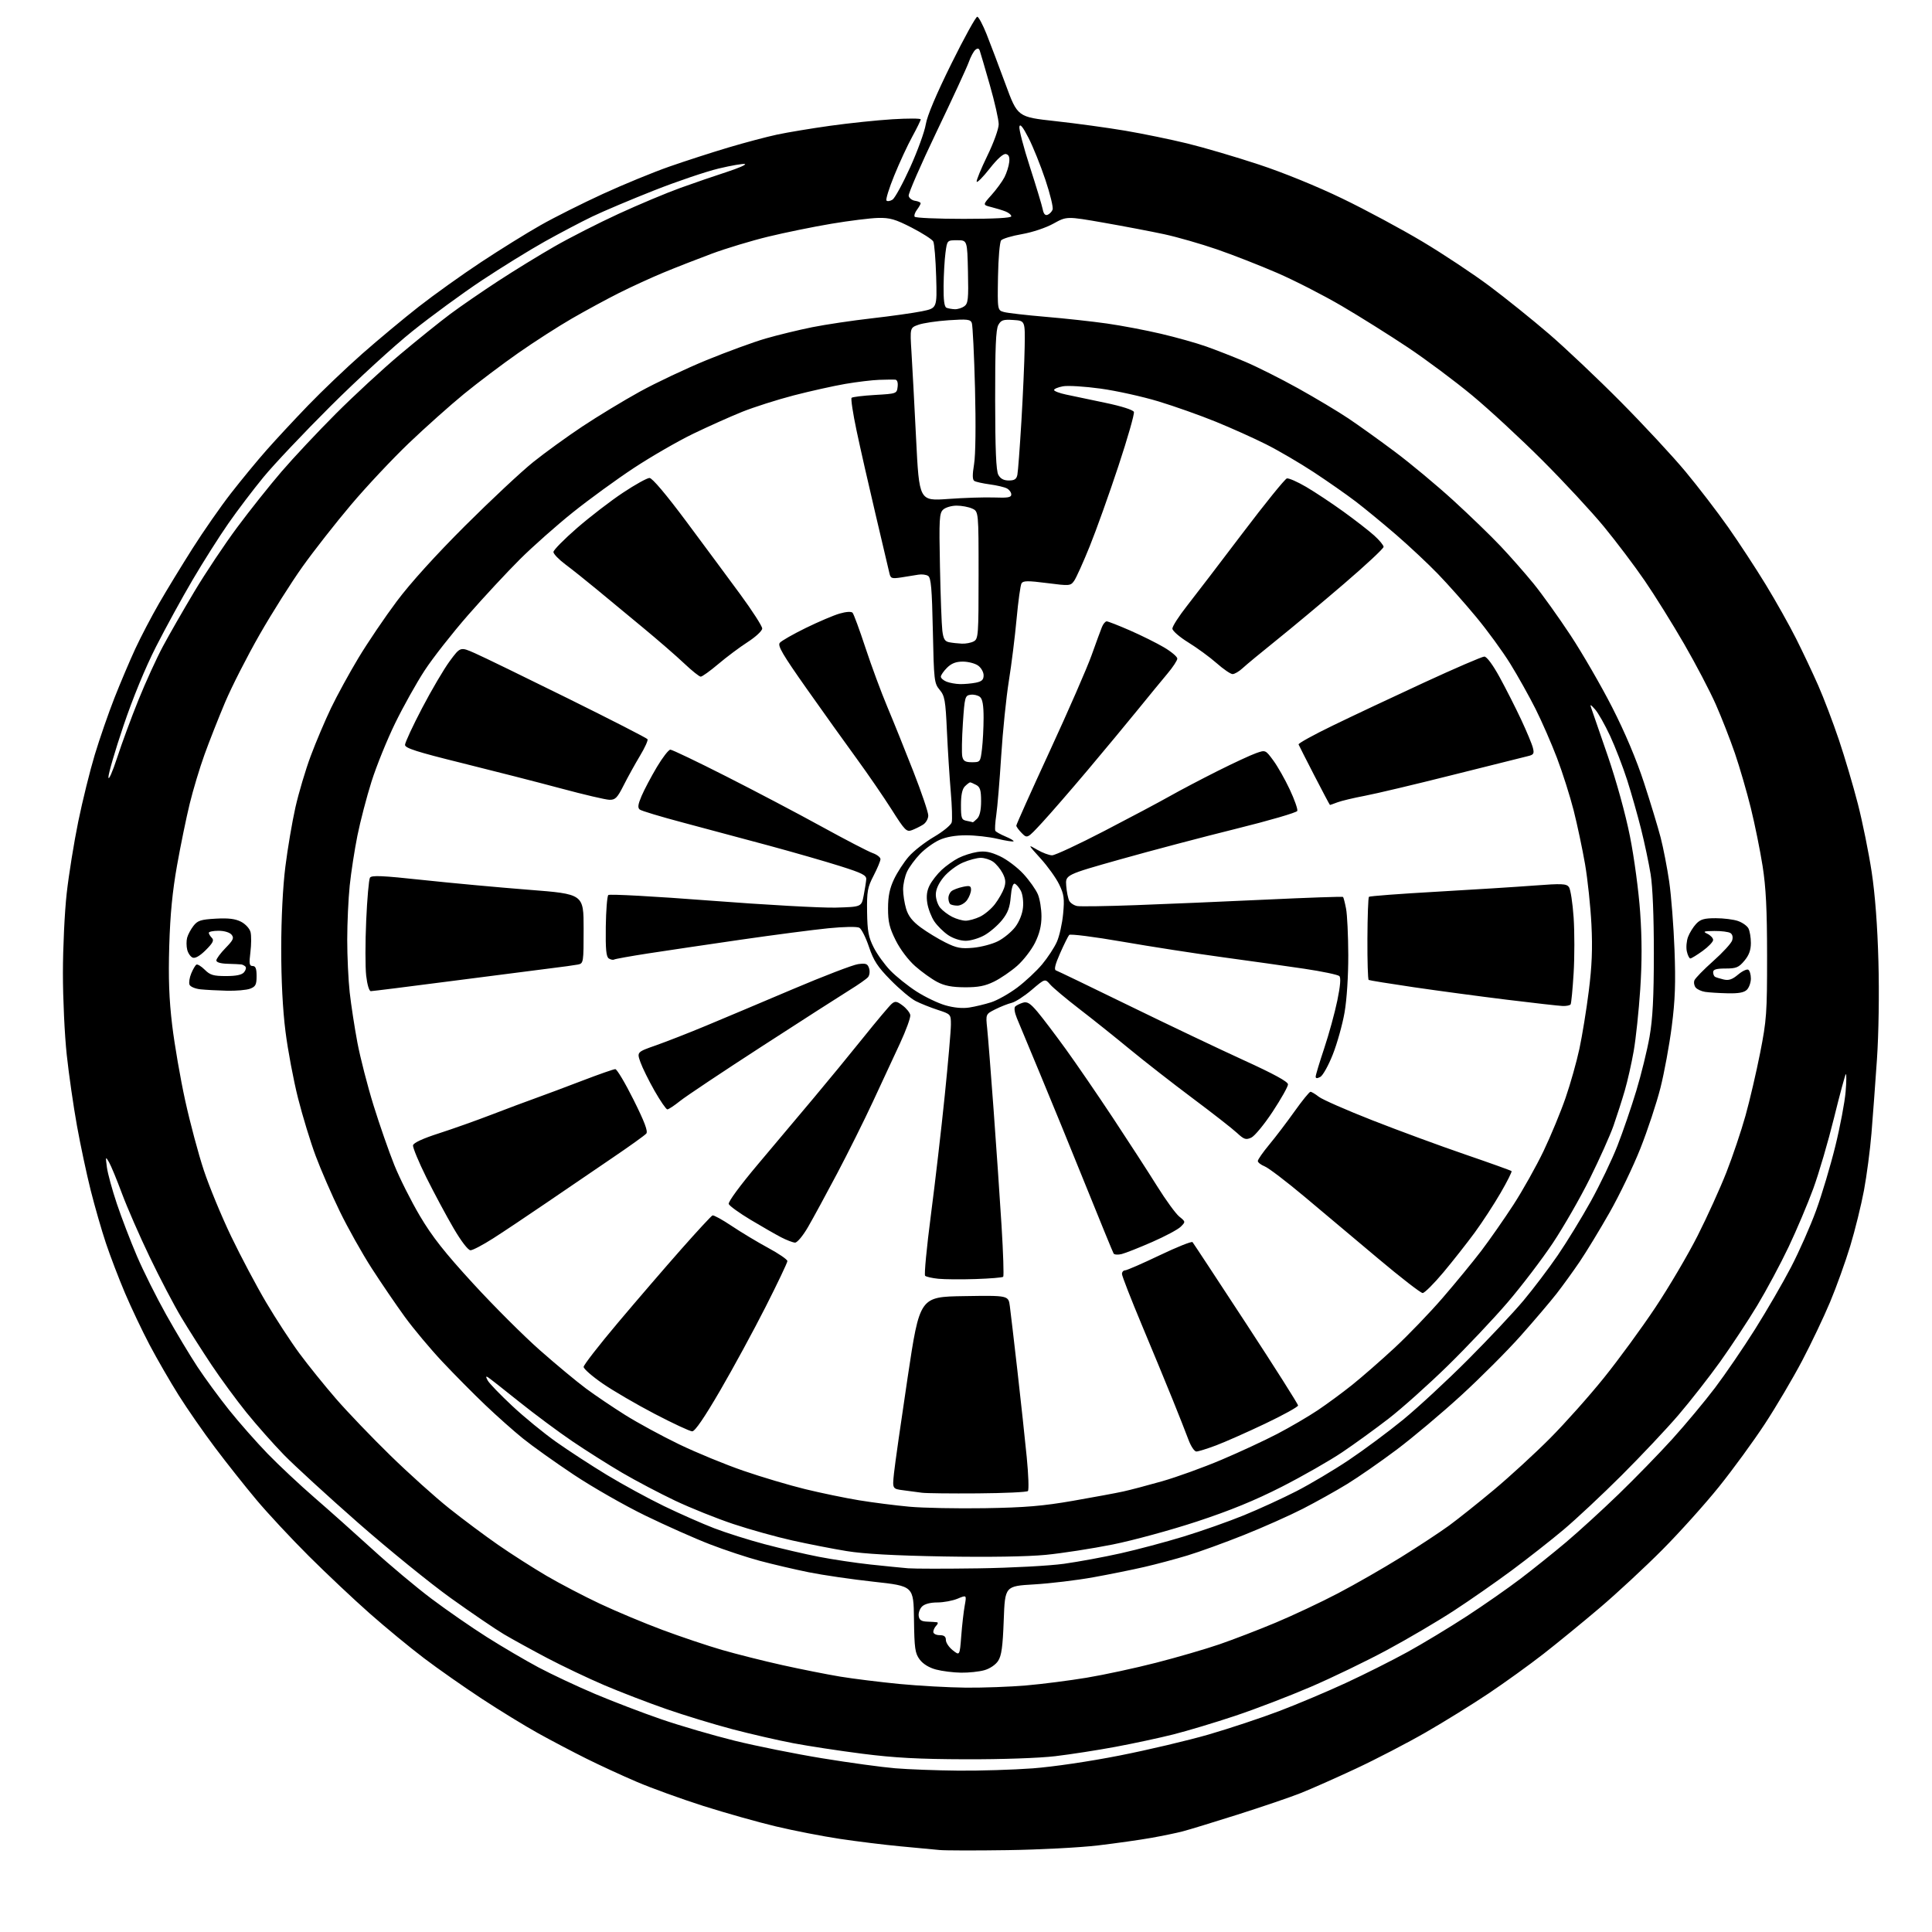 <?xml version="1.0" encoding="UTF-8" standalone="no"?>
<svg 
  version="1.1" 
  xmlns="http://www.w3.org/2000/svg" 
  xmlns:xlink="http://www.w3.org/1999/xlink" 
  xmlns:svg="http://www.w3.org/2000/svg"
  xmlns:rdf="http://www.w3.org/1999/02/22-rdf-syntax-ns#"
  xmlns:cc="http://creativecommons.org/ns#"
  xmlns:dc="http://purl.org/dc/elements/1.1/"
  viewBox="0 0 768 768"
  width="768"
  height="768"
>
<style>svg {background-color: white; }</style>"
<path stroke="none" fill="black" fill-rule="evenodd" d="M400.50,735.46C387.85,735.65 375.70,735.62 373.50,735.41C371.30,735.19 364.32,734.53 358.00,733.95C351.68,733.36 340.81,732.02 333.86,730.98C326.91,729.93 315.43,727.70 308.36,726.01C301.29,724.33 288.36,720.68 279.63,717.91C270.91,715.13 259.01,710.83 253.19,708.34C247.37,705.86 238.31,701.68 233.06,699.06C227.80,696.44 219.22,691.94 214.00,689.04C208.78,686.15 198.69,679.97 191.59,675.31C184.49,670.65 174.14,663.40 168.59,659.19C163.04,654.99 153.32,646.98 147.00,641.40C140.68,635.82 129.77,625.55 122.77,618.57C115.77,611.59 106.38,601.52 101.92,596.19C97.45,590.86 90.07,581.55 85.52,575.50C80.96,569.45 74.44,560.06 71.03,554.64C67.62,549.21 62.42,540.21 59.48,534.64C56.54,529.06 52.13,519.77 49.68,514.00C47.23,508.23 43.82,499.31 42.11,494.20C40.40,489.08 37.68,479.63 36.06,473.20C34.44,466.76 31.98,455.20 30.59,447.50C29.20,439.80 27.37,427.11 26.53,419.29C25.69,411.48 25.00,396.85 25.01,386.79C25.01,376.73 25.69,362.45 26.52,355.06C27.35,347.67 29.41,334.85 31.11,326.56C32.81,318.28 35.77,306.32 37.68,300.00C39.59,293.68 43.09,283.55 45.47,277.50C47.85,271.45 51.60,262.62 53.79,257.88C55.99,253.14 60.23,245.04 63.21,239.88C66.18,234.72 72.16,224.92 76.48,218.10C80.80,211.28 87.69,201.38 91.80,196.10C95.91,190.82 102.25,183.12 105.89,179.00C109.52,174.88 117.00,166.83 122.50,161.13C128.00,155.42 137.68,146.20 144.00,140.62C150.32,135.05 160.45,126.62 166.50,121.88C172.55,117.15 183.66,109.21 191.18,104.24C198.71,99.26 209.37,92.64 214.87,89.53C220.36,86.41 231.53,80.81 239.68,77.07C247.83,73.33 259.68,68.46 266.00,66.25C272.32,64.04 282.90,60.62 289.50,58.65C296.10,56.68 304.88,54.36 309.00,53.48C313.12,52.61 322.57,51.04 330.00,50.00C337.43,48.96 348.56,47.79 354.75,47.41C360.94,47.03 366.00,47.04 366.00,47.45C366.00,47.85 364.48,50.95 362.63,54.34C360.77,57.73 357.55,64.67 355.48,69.77C353.40,74.86 352.01,79.35 352.40,79.73C352.78,80.12 353.85,79.95 354.78,79.37C355.71,78.78 358.87,73.00 361.81,66.51C364.75,60.02 367.54,52.33 368.01,49.43C368.56,46.03 372.21,37.40 378.19,25.32C383.31,14.97 387.95,6.57 388.49,6.65C389.04,6.73 390.71,9.88 392.21,13.65C393.71,17.42 397.08,26.35 399.72,33.50C404.50,46.50 404.50,46.50 419.50,48.15C427.75,49.05 440.24,50.77 447.26,51.95C454.27,53.14 465.39,55.43 471.96,57.03C478.53,58.63 491.30,62.39 500.35,65.38C510.18,68.62 523.57,74.08 533.64,78.95C542.90,83.42 557.23,91.13 565.49,96.07C573.74,101.00 585.75,108.97 592.16,113.77C598.58,118.57 609.15,127.08 615.66,132.67C622.17,138.26 635.02,150.41 644.20,159.67C653.39,168.93 665.02,181.45 670.04,187.50C675.07,193.55 682.66,203.45 686.92,209.50C691.18,215.55 697.92,225.84 701.90,232.37C705.88,238.89 711.32,248.57 713.98,253.87C716.64,259.16 720.60,267.55 722.78,272.50C724.96,277.45 728.64,287.12 730.96,294.00C733.28,300.88 736.70,312.41 738.55,319.63C740.40,326.85 742.86,339.00 744.02,346.63C745.39,355.68 746.32,368.04 746.70,382.18C747.05,395.05 746.81,410.89 746.11,421.18C745.46,430.71 744.48,443.90 743.94,450.50C743.40,457.10 742.05,467.30 740.96,473.18C739.86,479.05 737.41,489.01 735.50,495.30C733.59,501.60 729.98,511.64 727.47,517.62C724.97,523.59 719.96,534.11 716.34,540.99C712.72,547.86 706.08,559.12 701.57,566.00C697.07,572.87 688.86,584.12 683.33,591.00C677.80,597.88 667.68,609.14 660.83,616.03C653.98,622.92 642.78,633.32 635.94,639.13C629.10,644.94 619.00,653.20 613.50,657.49C608.00,661.78 598.23,668.82 591.80,673.13C585.36,677.45 574.11,684.42 566.80,688.62C559.48,692.83 546.98,699.32 539.00,703.05C531.02,706.78 521.12,711.17 517.00,712.80C512.88,714.44 501.62,718.27 492.00,721.32C482.38,724.37 472.55,727.37 470.16,727.99C467.78,728.62 462.15,729.78 457.66,730.58C453.17,731.38 443.65,732.73 436.50,733.58C429.35,734.43 413.15,735.28 400.50,735.46zM381.00,703.86C389.52,703.93 402.80,703.52 410.50,702.95C418.64,702.34 433.08,700.21 445.00,697.86C456.27,695.64 472.25,691.87 480.50,689.48C488.75,687.08 501.35,682.90 508.50,680.18C515.65,677.47 527.58,672.43 535.00,669.00C542.42,665.57 553.45,660.03 559.50,656.70C565.55,653.37 576.12,646.98 583.00,642.51C589.88,638.03 599.55,631.28 604.50,627.51C609.45,623.74 617.55,617.25 622.50,613.08C627.44,608.91 636.85,600.33 643.39,594.00C649.94,587.67 659.56,577.79 664.77,572.04C669.98,566.28 677.61,557.13 681.73,551.70C685.84,546.27 693.01,535.78 697.65,528.40C702.30,521.02 708.73,509.93 711.95,503.74C715.17,497.56 719.67,487.39 721.94,481.15C724.22,474.91 727.64,463.43 729.56,455.65C731.48,447.87 733.32,438.12 733.66,434.00C734.00,429.88 734.04,426.73 733.74,427.00C733.45,427.27 731.33,435.13 729.03,444.46C726.73,453.78 723.04,466.38 720.82,472.46C718.60,478.53 714.17,489.00 710.98,495.71C707.79,502.43 702.18,512.89 698.52,518.97C694.86,525.04 688.24,535.07 683.82,541.26C679.39,547.44 671.91,557.00 667.20,562.50C662.49,568.00 652.30,578.81 644.56,586.53C636.83,594.24 626.45,603.95 621.50,608.11C616.55,612.27 607.33,619.51 601.00,624.21C594.67,628.90 584.29,636.14 577.91,640.29C571.54,644.45 559.62,651.46 551.41,655.88C543.21,660.30 529.52,666.91 521.00,670.57C512.48,674.23 498.98,679.41 491.00,682.07C483.02,684.74 471.98,688.05 466.45,689.45C460.92,690.84 450.57,693.06 443.45,694.39C436.33,695.72 425.55,697.39 419.50,698.11C413.06,698.87 398.34,699.38 384.00,699.34C365.22,699.29 355.61,698.77 342.82,697.14C333.65,695.97 321.28,694.08 315.32,692.95C309.37,691.82 298.51,689.32 291.18,687.40C283.85,685.47 271.98,681.85 264.80,679.35C257.61,676.85 246.50,672.58 240.12,669.85C233.73,667.12 223.55,662.27 217.50,659.09C211.45,655.90 203.72,651.65 200.33,649.65C196.94,647.64 187.42,641.16 179.17,635.25C170.93,629.34 154.35,615.87 142.34,605.33C130.33,594.78 117.07,582.63 112.87,578.33C108.68,574.02 101.98,566.46 98.00,561.53C94.01,556.60 87.74,548.05 84.06,542.53C80.38,537.01 74.99,528.55 72.09,523.71C69.19,518.88 63.54,508.08 59.52,499.71C55.50,491.35 50.55,480.00 48.50,474.50C46.46,469.00 44.14,463.38 43.34,462.00C41.96,459.61 41.92,459.70 42.49,464.00C42.82,466.48 44.60,473.00 46.45,478.50C48.29,484.00 51.88,493.36 54.43,499.30C56.97,505.24 62.21,515.74 66.08,522.64C69.94,529.54 75.53,538.85 78.49,543.34C81.45,547.83 87.11,555.55 91.07,560.50C95.03,565.45 101.92,573.26 106.38,577.87C110.85,582.47 119.25,590.34 125.06,595.37C130.86,600.39 141.21,609.62 148.06,615.87C154.90,622.12 165.46,630.97 171.53,635.53C177.59,640.09 187.49,646.94 193.53,650.76C199.56,654.58 208.78,659.99 214.00,662.78C219.22,665.56 229.35,670.32 236.50,673.35C243.65,676.37 255.57,680.93 263.00,683.48C270.43,686.03 283.48,689.84 292.00,691.95C300.52,694.06 316.21,697.21 326.87,698.95C337.52,700.70 350.57,702.48 355.87,702.92C361.16,703.36 372.48,703.78 381.00,703.86zM384.00,670.87C390.88,670.93 401.68,670.53 408.00,669.98C414.32,669.44 425.12,668.05 432.00,666.91C438.88,665.77 451.30,663.09 459.62,660.95C467.94,658.82 479.24,655.53 484.74,653.64C490.25,651.74 500.32,647.87 507.12,645.02C513.93,642.17 525.06,636.94 531.85,633.38C538.64,629.83 549.90,623.37 556.89,619.03C563.87,614.70 572.49,609.02 576.04,606.43C579.59,603.83 587.61,597.44 593.86,592.22C600.11,587.00 610.14,577.80 616.14,571.77C622.14,565.74 631.81,554.89 637.63,547.65C643.45,540.42 652.64,527.85 658.05,519.72C663.47,511.58 671.02,498.76 674.83,491.22C678.65,483.67 683.80,472.32 686.28,466.00C688.76,459.68 692.17,449.55 693.86,443.50C695.55,437.45 698.17,426.20 699.69,418.50C702.25,405.52 702.45,402.71 702.44,380.00C702.43,361.45 702.00,352.76 700.65,344.20C699.67,337.99 697.57,327.64 695.98,321.20C694.39,314.77 691.55,305.00 689.67,299.50C687.78,294.00 684.36,285.23 682.05,280.00C679.74,274.77 674.09,263.97 669.48,256.00C664.87,248.02 657.82,236.70 653.80,230.84C649.79,224.98 642.48,215.31 637.57,209.34C632.66,203.38 621.64,191.50 613.07,182.94C604.51,174.38 591.97,162.79 585.21,157.18C578.44,151.57 566.97,143.00 559.71,138.15C552.44,133.30 540.56,125.84 533.30,121.59C526.04,117.34 514.49,111.43 507.62,108.46C500.76,105.49 490.00,101.28 483.70,99.11C477.40,96.94 468.03,94.25 462.88,93.13C457.72,92.02 446.87,89.95 438.77,88.53C424.05,85.96 424.05,85.96 418.77,88.88C415.77,90.55 410.38,92.35 406.24,93.07C402.24,93.76 398.52,94.88 397.96,95.55C397.40,96.22 396.84,102.75 396.72,110.05C396.50,123.33 396.50,123.33 399.14,124.05C400.58,124.44 408.01,125.29 415.64,125.94C423.26,126.58 434.23,127.78 440.00,128.60C445.77,129.42 455.45,131.26 461.50,132.68C467.55,134.10 475.65,136.37 479.50,137.74C483.35,139.10 490.32,141.83 495.00,143.81C499.68,145.79 509.12,150.54 516.00,154.36C522.88,158.19 531.88,163.57 536.00,166.33C540.12,169.09 548.51,175.10 554.63,179.69C560.75,184.27 571.10,192.89 577.63,198.85C584.16,204.81 592.65,213.02 596.50,217.10C600.35,221.17 606.25,227.88 609.61,232.00C612.97,236.13 619.58,245.36 624.30,252.52C629.02,259.69 636.47,272.56 640.84,281.12C645.95,291.14 650.47,301.83 653.50,311.10C656.09,319.02 659.08,328.88 660.15,333.00C661.21,337.12 662.74,345.00 663.54,350.50C664.34,356.00 665.29,368.15 665.64,377.50C666.14,390.75 665.90,397.48 664.55,408.00C663.60,415.43 661.57,426.45 660.04,432.50C658.50,438.55 654.93,449.35 652.09,456.50C649.26,463.65 643.74,475.12 639.83,482.00C635.92,488.88 630.58,497.65 627.98,501.50C625.37,505.35 621.21,511.10 618.73,514.29C616.24,517.47 609.84,525.00 604.49,531.01C599.15,537.02 588.49,547.69 580.81,554.72C573.14,561.75 561.60,571.45 555.18,576.27C548.75,581.09 539.90,587.24 535.50,589.93C531.10,592.63 523.19,597.04 517.91,599.75C512.64,602.45 502.07,607.16 494.41,610.21C486.76,613.26 476.68,616.92 472.00,618.33C467.32,619.75 459.68,621.79 455.00,622.87C450.32,623.96 441.16,625.81 434.63,626.99C428.10,628.17 417.53,629.44 411.13,629.82C399.50,630.50 399.50,630.50 399.00,644.05C398.61,654.64 398.12,658.18 396.76,660.25C395.75,661.79 393.44,663.34 391.26,663.94C389.19,664.52 385.02,664.96 382.00,664.91C378.98,664.87 374.52,664.31 372.09,663.67C369.31,662.93 366.92,661.46 365.59,659.68C363.74,657.18 363.48,655.33 363.32,643.68C363.15,630.50 363.15,630.50 347.37,628.77C338.69,627.82 327.02,626.12 321.44,624.99C315.86,623.86 307.14,621.82 302.06,620.46C296.99,619.11 288.03,616.14 282.17,613.87C276.30,611.61 264.75,606.47 256.50,602.46C248.25,598.45 235.43,591.12 228.00,586.17C220.57,581.22 211.52,574.77 207.89,571.83C204.25,568.90 197.50,562.90 192.89,558.50C188.27,554.10 180.60,546.36 175.84,541.29C171.08,536.23 164.38,528.22 160.94,523.50C157.51,518.78 151.59,510.10 147.79,504.21C143.99,498.32 138.25,488.10 135.05,481.50C131.84,474.90 127.54,465.00 125.49,459.50C123.43,454.00 120.27,443.65 118.46,436.50C116.66,429.35 114.41,417.43 113.48,410.00C112.38,401.32 111.78,389.53 111.79,377.00C111.80,365.09 112.44,352.44 113.44,344.50C114.33,337.35 116.13,326.77 117.42,321.00C118.72,315.23 121.46,306.00 123.52,300.50C125.57,295.00 129.20,286.45 131.57,281.50C133.94,276.55 138.87,267.55 142.51,261.50C146.15,255.45 153.01,245.32 157.74,239.00C163.16,231.75 173.22,220.65 184.92,208.97C195.14,198.78 207.32,187.39 212.00,183.65C216.68,179.90 225.45,173.55 231.50,169.53C237.55,165.51 247.79,159.30 254.26,155.73C260.73,152.16 272.69,146.51 280.83,143.17C288.98,139.83 299.58,135.95 304.39,134.56C309.20,133.17 317.52,131.15 322.87,130.07C328.22,129.00 338.88,127.41 346.55,126.54C354.22,125.67 363.20,124.40 366.50,123.73C372.50,122.50 372.50,122.50 372.14,110.00C371.94,103.12 371.42,96.82 370.99,95.99C370.55,95.17 366.69,92.69 362.42,90.49C355.89,87.14 353.75,86.52 349.07,86.63C346.01,86.70 337.65,87.74 330.50,88.94C323.35,90.14 312.04,92.45 305.37,94.07C298.70,95.69 288.57,98.75 282.87,100.87C277.17,102.99 268.54,106.37 263.69,108.38C258.85,110.39 250.92,114.03 246.08,116.46C241.24,118.89 232.83,123.45 227.39,126.59C221.95,129.73 212.32,135.91 206.00,140.34C199.68,144.76 190.00,152.06 184.50,156.55C179.00,161.05 169.14,169.85 162.58,176.11C156.02,182.38 145.65,193.42 139.53,200.67C133.41,207.91 124.75,218.96 120.28,225.23C115.81,231.49 108.12,243.66 103.20,252.26C98.27,260.87 92.10,272.99 89.47,279.20C86.85,285.42 83.16,294.77 81.28,300.00C79.39,305.23 76.75,314.00 75.41,319.50C74.06,325.00 71.80,336.02 70.38,344.00C68.54,354.35 67.65,363.51 67.28,376.00C66.90,388.89 67.21,397.19 68.44,407.50C69.36,415.20 71.69,428.70 73.62,437.50C75.55,446.30 78.88,458.77 81.02,465.21C83.16,471.65 88.04,483.46 91.87,491.45C95.71,499.44 101.98,511.28 105.82,517.76C109.65,524.24 115.60,533.36 119.04,538.02C122.48,542.68 129.01,550.77 133.54,556.00C138.07,561.23 147.79,571.37 155.14,578.54C162.49,585.72 173.00,595.17 178.50,599.55C184.00,603.93 192.78,610.48 198.00,614.10C203.22,617.73 211.89,623.26 217.25,626.41C222.62,629.55 232.22,634.57 238.59,637.56C244.96,640.56 256.10,645.22 263.34,647.92C270.58,650.62 281.23,654.20 287.00,655.87C292.77,657.54 303.57,660.26 311.00,661.91C318.43,663.56 328.77,665.61 334.00,666.48C339.23,667.34 349.80,668.65 357.50,669.40C365.20,670.14 377.12,670.80 384.00,670.87zM382.11,650.35C382.44,646.03 383.06,640.59 383.49,638.25C384.26,633.99 384.26,633.99 380.66,635.50C378.68,636.32 375.06,637.00 372.60,637.00C369.82,637.00 367.53,637.61 366.52,638.62C365.62,639.52 365.03,641.21 365.20,642.37C365.42,643.97 366.25,644.53 368.50,644.62C370.15,644.68 371.93,644.79 372.45,644.87C372.97,644.94 372.86,645.54 372.20,646.20C371.54,646.86 371.00,647.99 371.00,648.70C371.00,649.42 372.12,650.00 373.50,650.00C375.30,650.00 376.00,650.54 376.00,651.93C376.00,652.99 377.24,654.83 378.75,656.02C381.50,658.19 381.50,658.19 382.11,650.35zM389.00,623.44C402.14,623.24 417.13,622.44 423.00,621.62C428.77,620.81 438.90,618.94 445.50,617.46C452.10,615.98 463.35,612.99 470.50,610.80C477.65,608.62 488.44,604.81 494.49,602.34C500.53,599.87 509.92,595.56 515.35,592.77C520.78,589.98 530.14,584.42 536.14,580.41C542.14,576.39 551.88,569.16 557.78,564.33C563.68,559.49 575.25,548.78 583.50,540.51C591.75,532.25 601.70,521.66 605.61,516.99C609.52,512.32 615.65,504.23 619.23,499.00C622.81,493.77 628.73,484.10 632.39,477.50C636.04,470.90 640.79,461.00 642.94,455.50C645.09,450.00 648.47,440.16 650.44,433.64C652.42,427.11 654.79,417.44 655.72,412.14C656.98,404.95 657.42,396.53 657.43,379.00C657.44,364.36 656.96,352.48 656.15,347.50C655.43,343.10 653.73,335.02 652.35,329.55C650.98,324.07 648.49,315.30 646.81,310.05C645.12,304.80 642.07,296.90 640.03,292.50C637.98,288.10 635.30,283.38 634.07,282.00C632.22,279.93 631.96,279.84 632.56,281.50C632.96,282.60 635.91,291.15 639.12,300.50C642.56,310.54 646.18,323.64 647.94,332.50C649.61,340.89 651.40,354.18 651.99,362.67C652.73,373.25 652.73,382.54 652.01,393.38C651.44,401.93 650.28,412.88 649.44,417.71C648.60,422.54 647.00,429.65 645.88,433.50C644.76,437.35 642.73,443.65 641.39,447.50C640.04,451.35 635.80,460.80 631.98,468.50C628.16,476.20 621.53,487.74 617.26,494.15C612.99,500.56 604.94,511.13 599.36,517.65C593.78,524.17 582.98,535.59 575.36,543.04C567.74,550.48 557.23,559.88 552.00,563.92C546.77,567.96 538.47,573.98 533.55,577.29C528.62,580.61 517.82,586.78 509.55,591.00C498.89,596.43 489.05,600.46 475.82,604.82C465.54,608.21 450.47,612.32 442.32,613.96C434.17,615.59 422.18,617.45 415.69,618.08C408.31,618.79 393.11,619.03 375.19,618.72C355.53,618.37 343.35,617.70 336.50,616.57C331.00,615.67 321.32,613.78 315.00,612.37C308.68,610.97 298.10,608.02 291.50,605.82C284.90,603.62 274.48,599.44 268.35,596.53C262.22,593.62 252.77,588.64 247.35,585.47C241.93,582.29 233.00,576.65 227.50,572.92C222.00,569.19 212.46,562.10 206.30,557.16C200.14,552.22 194.59,547.86 193.95,547.47C193.10,546.94 193.08,547.28 193.87,548.76C194.46,549.87 198.82,554.39 203.55,558.81C208.27,563.24 216.16,569.70 221.08,573.18C225.99,576.66 235.08,582.57 241.26,586.32C247.44,590.07 257.63,595.63 263.90,598.67C270.17,601.71 279.17,605.68 283.90,607.50C288.63,609.32 297.68,612.18 304.00,613.85C310.32,615.53 320.00,617.78 325.50,618.85C331.00,619.92 340.23,621.30 346.00,621.92C351.77,622.54 358.52,623.21 361.00,623.42C363.48,623.62 376.07,623.63 389.00,623.44zM391.50,599.53C407.46,599.27 414.53,598.68 426.50,596.60C434.75,595.16 443.75,593.50 446.50,592.89C449.25,592.29 456.23,590.45 462.00,588.81C467.77,587.16 478.35,583.34 485.50,580.31C492.65,577.29 502.67,572.63 507.76,569.98C512.85,567.32 520.05,563.11 523.76,560.63C527.47,558.15 533.65,553.60 537.50,550.52C541.35,547.44 548.91,540.84 554.31,535.84C559.70,530.84 568.33,521.88 573.47,515.93C578.62,509.97 585.54,501.54 588.86,497.19C592.17,492.83 597.91,484.60 601.62,478.90C605.32,473.19 610.71,463.57 613.61,457.51C616.50,451.45 620.43,441.96 622.34,436.41C624.26,430.86 626.73,422.08 627.84,416.91C628.95,411.73 630.63,401.43 631.56,394.00C632.82,384.03 633.10,377.10 632.62,367.50C632.26,360.35 631.12,349.55 630.08,343.50C629.03,337.45 626.99,327.84 625.55,322.14C624.10,316.44 621.12,307.08 618.94,301.34C616.75,295.59 612.91,286.80 610.40,281.80C607.89,276.80 603.37,268.72 600.35,263.84C597.33,258.96 591.23,250.59 586.78,245.24C582.34,239.88 575.51,232.19 571.60,228.15C567.70,224.11 560.23,217.11 555.00,212.59C549.77,208.08 542.52,202.11 538.89,199.34C535.25,196.57 527.74,191.32 522.19,187.67C516.64,184.03 508.15,179.06 503.30,176.63C498.46,174.19 489.46,170.15 483.30,167.64C477.14,165.13 466.89,161.50 460.53,159.57C454.16,157.64 443.80,155.35 437.51,154.48C431.21,153.61 424.47,153.20 422.53,153.56C420.59,153.92 419.00,154.59 419.00,155.03C419.00,155.47 421.14,156.29 423.75,156.84C426.36,157.40 433.39,158.87 439.36,160.12C445.86,161.48 450.42,162.93 450.74,163.75C451.02,164.50 448.25,174.20 444.57,185.31C440.90,196.41 435.78,210.73 433.19,217.13C430.61,223.52 427.82,229.70 427.00,230.87C425.55,232.91 425.21,232.94 416.19,231.78C408.66,230.81 406.72,230.83 406.08,231.87C405.64,232.58 404.76,238.95 404.11,246.02C403.46,253.10 402.08,264.20 401.03,270.70C399.99,277.19 398.62,290.60 397.99,300.50C397.37,310.40 396.48,320.98 396.03,324.00C395.58,327.02 395.42,329.84 395.67,330.27C395.93,330.69 397.75,331.70 399.72,332.53C401.69,333.35 403.12,334.21 402.90,334.44C402.67,334.66 399.79,334.22 396.49,333.44C393.20,332.67 387.57,332.03 384.00,332.04C379.82,332.04 376.04,332.70 373.42,333.90C371.17,334.92 367.72,337.41 365.75,339.45C363.78,341.48 361.45,344.64 360.58,346.47C359.71,348.30 359.00,351.48 359.00,353.54C359.00,355.59 359.54,359.07 360.20,361.27C361.06,364.13 362.69,366.22 365.95,368.63C368.45,370.48 372.88,373.18 375.79,374.63C380.26,376.86 381.97,377.19 386.86,376.75C390.04,376.46 394.50,375.28 396.76,374.12C399.03,372.96 402.09,370.44 403.57,368.50C405.18,366.38 406.41,363.30 406.66,360.74C406.90,358.37 406.51,355.43 405.79,354.08C405.08,352.75 403.99,351.49 403.38,351.29C402.67,351.06 402.08,352.98 401.79,356.47C401.44,360.72 400.63,362.89 398.32,365.76C396.67,367.82 393.55,370.51 391.40,371.73C389.26,372.96 385.88,373.97 383.90,373.98C381.78,373.99 378.90,373.06 376.92,371.73C375.07,370.48 372.59,368.03 371.41,366.28C370.23,364.54 368.98,361.28 368.62,359.03C368.16,356.17 368.45,354.03 369.59,351.83C370.48,350.11 372.62,347.38 374.35,345.78C376.08,344.17 379.07,342.05 381.00,341.07C382.93,340.08 386.30,339.00 388.51,338.67C391.54,338.20 393.74,338.62 397.51,340.37C400.25,341.65 404.45,344.82 406.83,347.41C409.21,350.00 411.79,353.65 412.58,355.53C413.36,357.40 414.00,361.34 414.00,364.27C414.00,368.00 413.22,371.16 411.42,374.79C409.99,377.64 406.81,381.76 404.33,383.94C401.85,386.12 397.73,388.94 395.16,390.20C391.61,391.95 388.84,392.49 383.50,392.46C378.37,392.43 375.43,391.86 372.50,390.31C370.30,389.15 366.39,386.35 363.81,384.07C361.07,381.65 357.86,377.41 356.06,373.81C353.57,368.82 353.00,366.45 353.01,361.09C353.02,356.24 353.65,353.18 355.39,349.50C356.69,346.75 359.33,342.70 361.25,340.50C363.16,338.30 367.67,334.78 371.27,332.67C374.86,330.57 378.04,327.97 378.32,326.89C378.60,325.81 378.43,320.33 377.94,314.71C377.46,309.10 376.77,298.29 376.42,290.70C375.86,278.34 375.55,276.62 373.52,274.20C371.36,271.63 371.24,270.53 370.82,250.68C370.47,233.98 370.10,229.67 368.94,228.93C368.15,228.42 366.38,228.20 365.00,228.45C363.62,228.69 360.61,229.18 358.29,229.53C354.45,230.11 354.03,229.95 353.55,227.83C353.26,226.55 350.79,216.05 348.06,204.50C345.33,192.95 341.92,177.94 340.49,171.14C339.05,164.35 338.17,158.50 338.52,158.14C338.87,157.79 343.06,157.28 347.83,157.00C356.40,156.51 356.50,156.47 356.82,153.75C357.02,152.01 356.65,150.97 355.82,150.91C355.09,150.86 352.25,150.90 349.50,150.99C346.75,151.08 340.68,151.81 336.00,152.61C331.32,153.42 322.12,155.47 315.54,157.17C308.96,158.88 299.74,161.82 295.04,163.70C290.34,165.59 281.55,169.53 275.50,172.45C269.45,175.38 258.88,181.48 252.00,186.01C245.12,190.54 234.21,198.48 227.75,203.65C221.29,208.82 211.83,217.20 206.73,222.27C201.63,227.35 192.33,237.35 186.07,244.50C179.82,251.65 172.05,261.55 168.81,266.50C165.57,271.45 160.29,280.90 157.07,287.50C153.85,294.10 149.63,304.52 147.69,310.66C145.75,316.80 143.23,326.47 142.08,332.16C140.94,337.85 139.56,346.77 139.02,352.00C138.48,357.23 138.03,366.90 138.03,373.50C138.02,380.10 138.47,389.55 139.01,394.50C139.56,399.45 140.94,408.42 142.07,414.44C143.21,420.46 146.10,431.71 148.50,439.44C150.90,447.17 154.61,457.81 156.73,463.08C158.85,468.36 163.44,477.49 166.93,483.38C171.78,491.58 176.75,497.89 188.14,510.30C196.31,519.21 208.25,531.13 214.67,536.78C221.08,542.43 229.30,549.26 232.93,551.95C236.56,554.64 243.57,559.38 248.51,562.48C253.46,565.59 263.12,570.84 269.98,574.15C276.85,577.46 288.32,582.18 295.48,584.64C302.64,587.11 313.68,590.39 320.00,591.94C326.32,593.48 336.00,595.49 341.50,596.39C347.00,597.29 356.00,598.44 361.50,598.94C367.00,599.44 380.50,599.71 391.50,599.53zM388.67,593.64C378.13,593.72 368.15,593.61 366.50,593.39C364.85,593.17 361.53,592.73 359.11,592.41C354.73,591.84 354.73,591.84 355.37,585.67C355.72,582.28 358.17,565.10 360.81,547.50C365.61,515.50 365.61,515.50 383.24,515.23C400.87,514.95 400.87,514.95 401.43,519.23C401.74,521.58 403.10,533.17 404.45,545.00C405.79,556.83 407.46,572.22 408.14,579.22C408.83,586.22 409.04,592.29 408.61,592.72C408.19,593.15 399.21,593.56 388.67,593.64zM475.56,577.00C474.79,577.00 473.37,574.86 472.41,572.25C471.44,569.64 468.65,562.55 466.20,556.50C463.76,550.45 458.22,537.03 453.88,526.67C449.55,516.32 446.00,507.21 446.00,506.42C446.00,505.64 446.56,504.99 447.25,504.98C447.94,504.97 454.11,502.28 460.97,499.00C467.83,495.72 473.72,493.37 474.05,493.77C474.39,494.17 483.96,508.72 495.33,526.10C506.70,543.48 516.00,558.15 516.00,558.70C516.00,559.25 510.13,562.49 502.95,565.91C495.77,569.33 486.99,573.22 483.43,574.56C479.87,575.90 476.33,577.00 475.56,577.00zM275.16,568.98C274.25,568.97 267.55,565.85 260.27,562.05C253.00,558.26 243.66,552.81 239.52,549.95C235.38,547.09 232.00,544.13 232.00,543.37C232.00,542.60 238.16,534.67 245.69,525.74C253.22,516.81 264.55,503.65 270.87,496.50C277.19,489.35 282.75,483.34 283.23,483.15C283.71,482.96 287.15,484.85 290.88,487.35C294.61,489.85 301.12,493.76 305.33,496.04C309.55,498.31 313.00,500.68 313.00,501.30C313.00,501.91 309.11,510.09 304.36,519.46C299.61,528.83 291.47,543.81 286.27,552.75C280.01,563.51 276.26,568.99 275.16,568.98zM565.52,514.00C564.76,514.00 556.79,507.83 547.82,500.28C538.84,492.73 525.65,481.65 518.50,475.65C511.35,469.66 504.26,464.26 502.75,463.66C501.24,463.05 500.00,462.09 500.00,461.52C500.00,460.95 502.05,458.01 504.56,454.99C507.07,451.97 511.60,446.01 514.63,441.75C517.66,437.49 520.50,434.00 520.93,434.00C521.37,434.00 522.87,434.90 524.27,436.00C525.66,437.09 535.29,441.32 545.65,445.38C556.02,449.45 572.58,455.55 582.46,458.93C592.35,462.32 600.62,465.29 600.86,465.53C601.10,465.77 599.13,469.68 596.49,474.23C593.85,478.78 589.22,485.88 586.20,490.00C583.17,494.12 577.60,501.21 573.80,505.75C570.00,510.29 566.28,514.00 565.52,514.00zM387.87,508.44C382.17,508.63 375.48,508.58 373.00,508.33C370.52,508.08 368.16,507.54 367.75,507.14C367.33,506.73 368.37,495.84 370.05,482.95C371.73,470.05 374.21,448.70 375.55,435.50C376.90,422.30 378.00,409.62 378.00,407.33C378.00,403.18 377.97,403.15 372.75,401.44C369.86,400.50 365.93,398.92 364.00,397.94C362.07,396.96 357.62,393.23 354.10,389.65C348.86,384.33 347.29,381.92 345.43,376.41C344.19,372.70 342.47,369.28 341.61,368.80C340.70,368.29 335.51,368.38 329.27,369.00C323.35,369.59 307.70,371.63 294.50,373.54C281.30,375.46 264.72,377.91 257.66,379.00C250.61,380.09 244.51,381.19 244.12,381.43C243.73,381.67 242.79,381.49 242.03,381.02C240.97,380.36 240.69,377.45 240.81,368.40C240.90,361.92 241.35,356.25 241.81,355.79C242.27,355.33 260.50,356.33 282.31,358.01C304.12,359.69 326.58,360.94 332.21,360.79C342.45,360.50 342.45,360.50 343.32,356.00C343.80,353.52 344.26,350.63 344.34,349.56C344.47,347.94 342.77,347.07 334.00,344.30C328.23,342.47 315.40,338.78 305.50,336.10C295.60,333.42 280.30,329.32 271.50,326.99C262.70,324.66 254.97,322.33 254.31,321.81C253.42,321.09 253.60,319.77 255.05,316.38C256.11,313.91 258.83,308.76 261.10,304.94C263.37,301.13 265.79,298.00 266.48,298.00C267.17,298.00 277.13,302.76 288.61,308.59C300.10,314.41 317.21,323.41 326.64,328.60C336.06,333.78 345.17,338.51 346.89,339.11C348.60,339.71 350.00,340.79 350.00,341.51C350.00,342.23 348.77,345.18 347.28,348.06C344.85,352.74 344.57,354.31 344.68,362.50C344.79,370.17 345.23,372.52 347.31,376.63C348.69,379.35 351.68,383.49 353.96,385.84C356.24,388.19 360.87,391.90 364.26,394.09C367.64,396.27 372.81,398.76 375.74,399.61C379.14,400.60 382.60,400.93 385.29,400.51C387.60,400.16 391.52,399.21 394.00,398.42C396.48,397.63 401.15,394.99 404.38,392.57C407.61,390.14 412.06,385.98 414.27,383.33C416.48,380.67 419.12,376.66 420.12,374.40C421.13,372.15 422.25,367.13 422.61,363.25C423.18,357.15 422.97,355.56 421.03,351.56C419.80,349.01 416.47,344.37 413.64,341.25C408.50,335.57 408.50,335.57 412.31,337.79C414.40,339.00 417.06,340.00 418.22,340.00C419.38,340.00 428.69,335.66 438.91,330.36C449.14,325.06 460.88,318.82 465.00,316.49C469.12,314.16 477.67,309.67 483.99,306.50C490.31,303.33 497.18,300.14 499.26,299.41C503.04,298.07 503.04,298.07 506.15,302.29C507.86,304.60 510.81,309.80 512.70,313.84C514.60,317.88 515.94,321.71 515.69,322.36C515.44,323.01 504.50,326.20 491.37,329.45C478.24,332.70 457.60,338.15 445.50,341.56C423.50,347.76 423.50,347.76 423.84,352.12C424.03,354.52 424.58,357.22 425.06,358.12C425.55,359.02 426.97,359.94 428.22,360.17C429.47,360.39 439.95,360.24 451.50,359.81C463.05,359.39 486.23,358.41 503.00,357.62C519.77,356.83 533.67,356.35 533.88,356.55C534.08,356.76 534.63,358.85 535.08,361.21C535.54,363.57 535.93,371.85 535.96,379.62C535.98,387.99 535.38,397.30 534.48,402.48C533.64,407.29 531.54,414.80 529.81,419.17C528.09,423.53 525.85,427.55 524.84,428.09C523.58,428.76 523.00,428.73 523.00,427.98C523.00,427.38 524.53,422.30 526.40,416.70C528.27,411.09 530.61,402.56 531.60,397.75C532.80,391.96 533.07,388.67 532.41,388.01C531.87,387.47 525.59,386.15 518.46,385.09C511.33,384.03 496.73,381.97 486.00,380.51C475.27,379.06 457.34,376.27 446.15,374.33C434.96,372.39 425.45,371.18 425.02,371.65C424.60,372.12 422.97,375.39 421.41,378.93C419.44,383.38 418.93,385.48 419.76,385.75C420.42,385.97 433.46,392.26 448.73,399.71C464.00,407.17 484.49,416.92 494.25,421.38C506.37,426.91 512.00,429.98 512.00,431.06C512.00,431.94 509.26,436.80 505.92,441.88C502.57,446.96 498.73,451.62 497.39,452.23C495.26,453.20 494.54,452.96 491.72,450.35C489.95,448.70 481.98,442.47 474.00,436.51C466.02,430.54 454.77,421.76 449.00,417.00C443.23,412.24 434.23,405.05 429.00,401.03C423.77,397.00 418.58,392.64 417.45,391.34C415.41,388.98 415.41,388.98 410.12,393.49C407.21,395.97 403.63,398.29 402.17,398.64C400.70,399.00 397.77,400.15 395.66,401.21C391.82,403.13 391.82,403.13 392.42,408.82C392.75,411.94 393.89,426.43 394.96,441.00C396.03,455.57 397.46,476.39 398.13,487.24C398.80,498.10 399.09,507.24 398.79,507.54C398.48,507.85 393.57,508.25 387.87,508.44zM445.86,498.51C444.41,498.87 442.98,498.77 442.68,498.30C442.39,497.82 437.44,485.75 431.68,471.47C425.92,457.19 417.74,437.18 413.49,427.00C409.25,416.82 405.08,406.80 404.22,404.72C403.29,402.45 403.04,400.59 403.58,400.08C404.09,399.61 405.47,398.93 406.65,398.58C408.35,398.06 409.55,398.83 412.41,402.21C414.40,404.57 419.45,411.23 423.63,417.00C427.81,422.77 436.29,435.15 442.48,444.50C448.66,453.85 456.53,466.00 459.96,471.50C463.39,477.00 467.35,482.44 468.76,483.59C471.31,485.66 471.32,485.68 469.36,487.64C468.27,488.73 463.14,491.47 457.94,493.74C452.75,496.01 447.31,498.16 445.86,498.51zM187.04,497.00C186.08,497.00 183.37,493.48 180.31,488.25C177.49,483.44 172.64,474.40 169.53,468.16C166.43,461.92 164.03,456.12 164.19,455.27C164.39,454.28 168.11,452.56 174.50,450.51C180.00,448.74 189.45,445.38 195.50,443.05C201.55,440.72 209.43,437.77 213.00,436.50C216.57,435.22 224.88,432.12 231.46,429.59C238.03,427.07 243.94,425.00 244.59,425.00C245.24,425.00 248.50,430.48 251.85,437.19C256.21,445.92 257.65,449.72 256.91,450.61C256.35,451.28 250.18,455.71 243.19,460.44C236.21,465.18 224.43,473.20 217.00,478.28C209.57,483.35 200.16,489.64 196.07,492.25C191.99,494.86 187.92,497.00 187.04,497.00zM316.04,493.96C315.19,493.93 312.70,492.98 310.50,491.84C308.30,490.70 302.84,487.56 298.36,484.88C293.88,482.19 289.97,479.37 289.68,478.61C289.37,477.80 294.20,471.23 301.33,462.77C308.02,454.82 318.00,442.95 323.51,436.40C329.01,429.86 337.87,419.06 343.21,412.41C348.54,405.77 353.62,399.73 354.50,399.00C355.84,397.89 356.52,397.99 358.80,399.70C360.28,400.80 361.66,402.50 361.85,403.47C362.04,404.44 360.17,409.57 357.71,414.87C355.24,420.17 350.40,430.57 346.96,438.00C343.51,445.43 337.12,458.25 332.76,466.50C328.40,474.75 323.20,484.31 321.21,487.75C319.18,491.25 316.91,493.98 316.04,493.96zM265.28,441.00C264.80,441.00 262.51,437.67 260.19,433.61C257.88,429.55 255.35,424.42 254.57,422.21C253.16,418.20 253.16,418.20 260.83,415.51C265.05,414.02 273.90,410.56 280.50,407.81C287.10,405.07 302.60,398.53 314.95,393.29C327.29,388.05 339.06,383.53 341.09,383.26C344.24,382.84 344.89,383.09 345.48,384.93C345.86,386.12 345.67,387.69 345.07,388.41C344.47,389.14 341.17,391.45 337.74,393.56C334.31,395.68 318.68,405.71 303.00,415.86C287.32,426.01 272.62,435.82 270.33,437.66C268.04,439.50 265.77,441.00 265.28,441.00zM621.19,399.90C619.71,399.84 609.73,398.72 599.00,397.40C588.27,396.08 571.65,393.85 562.07,392.45C552.48,391.04 544.38,389.73 544.07,389.54C543.75,389.35 543.53,381.95 543.57,373.11C543.61,364.26 543.88,356.79 544.17,356.50C544.46,356.20 556.58,355.29 571.10,354.47C585.62,353.64 603.12,352.54 610.00,352.01C620.82,351.19 622.66,351.27 623.66,352.60C624.30,353.44 625.14,358.88 625.54,364.69C625.93,370.50 625.93,380.48 625.54,386.86C625.15,393.25 624.61,398.82 624.35,399.24C624.09,399.66 622.67,399.95 621.19,399.90zM686.68,394.85C683.28,394.77 679.30,394.52 677.82,394.29C676.35,394.07 674.66,393.29 674.06,392.57C673.46,391.84 673.23,390.56 673.56,389.70C673.89,388.85 677.24,385.41 681.02,382.05C684.79,378.70 688.18,375.01 688.55,373.85C688.96,372.54 688.70,371.43 687.86,370.89C687.11,370.42 684.25,370.05 681.50,370.08C677.17,370.13 676.80,370.28 678.75,371.22C679.99,371.82 681.00,372.91 681.00,373.65C681.00,374.38 679.13,376.34 676.85,377.99C674.57,379.65 672.35,381.00 671.93,381.00C671.51,381.00 670.88,379.73 670.54,378.17C670.20,376.62 670.42,374.03 671.03,372.42C671.63,370.82 673.08,368.49 674.24,367.25C675.95,365.43 677.43,365.00 682.03,365.00C685.15,365.00 689.13,365.50 690.87,366.11C692.62,366.71 694.48,368.03 695.02,369.04C695.56,370.05 696.00,372.66 696.00,374.86C696.00,377.69 695.25,379.74 693.41,381.92C691.17,384.59 690.17,385.00 685.91,385.00C682.30,385.00 681.00,385.38 681.00,386.44C681.00,387.23 681.34,388.07 681.75,388.30C682.16,388.53 683.70,389.01 685.17,389.36C687.19,389.84 688.60,389.37 690.90,387.43C692.58,386.01 694.42,385.14 694.98,385.49C695.54,385.83 696.00,387.41 696.00,388.99C696.00,390.57 695.29,392.56 694.43,393.43C693.30,394.56 691.12,394.96 686.68,394.85zM90.18,393.83C86.51,393.74 81.79,393.49 79.69,393.27C77.59,393.05 75.64,392.22 75.33,391.42C75.02,390.62 75.33,388.61 76.02,386.96C76.70,385.31 77.62,383.73 78.07,383.46C78.51,383.19 80.00,384.10 81.39,385.48C83.52,387.61 84.84,388.00 89.83,388.00C93.92,388.00 96.15,387.53 97.02,386.48C97.72,385.64 97.96,384.63 97.56,384.23C97.16,383.83 96.42,383.44 95.92,383.38C95.41,383.31 92.97,383.19 90.50,383.12C87.72,383.05 86.00,382.54 86.00,381.79C86.00,381.13 87.65,378.90 89.66,376.84C92.75,373.67 93.12,372.85 92.04,371.54C91.28,370.64 89.15,370.00 86.88,370.00C84.74,370.00 83.00,370.36 83.00,370.80C83.00,371.24 83.55,372.15 84.22,372.82C85.17,373.77 84.66,374.81 81.81,377.66C79.51,379.96 77.61,381.06 76.62,380.68C75.76,380.36 74.77,378.94 74.42,377.54C74.07,376.14 74.06,373.99 74.39,372.75C74.72,371.51 75.86,369.39 76.91,368.04C78.55,365.93 79.83,365.52 85.76,365.18C90.82,364.90 93.54,365.23 95.83,366.41C97.60,367.33 99.25,369.13 99.60,370.54C99.94,371.91 99.92,375.50 99.54,378.52C98.97,383.13 99.11,384.00 100.43,384.00C101.60,384.00 102.00,385.03 102.00,388.02C102.00,391.42 101.60,392.20 99.43,393.02C98.02,393.56 93.86,393.92 90.18,393.83zM147.41,394.00C146.74,394.00 145.97,391.41 145.56,387.82C145.18,384.42 145.18,374.57 145.57,365.91C145.95,357.26 146.63,349.61 147.06,348.90C147.69,347.88 151.86,348.06 168.17,349.82C179.35,351.02 198.29,352.77 210.25,353.70C232.00,355.40 232.00,355.40 232.00,369.18C232.00,382.67 231.95,382.97 229.75,383.42C228.51,383.67 223.45,384.37 218.50,384.97C213.55,385.58 195.79,387.86 179.03,390.04C162.27,392.22 148.04,394.00 147.41,394.00zM383.85,365.99C385.14,366.00 387.71,365.28 389.55,364.41C391.39,363.54 394.07,361.28 395.50,359.41C396.93,357.53 398.56,354.68 399.12,353.08C399.90,350.85 399.77,349.46 398.57,347.14C397.71,345.48 396.01,343.42 394.78,342.56C393.56,341.70 391.34,341.00 389.86,341.00C388.38,341.00 385.17,341.85 382.74,342.90C380.31,343.94 376.89,346.52 375.16,348.62C373.09,351.14 372.00,353.54 372.00,355.62C372.00,357.36 372.79,359.71 373.75,360.86C374.71,362.00 376.85,363.63 378.50,364.46C380.15,365.30 382.56,365.99 383.85,365.99zM380.61,360.00C379.36,360.00 378.03,359.70 377.67,359.33C377.30,358.97 377.00,357.90 377.00,356.96C377.00,356.01 377.56,354.79 378.25,354.24C378.94,353.68 380.96,352.92 382.75,352.54C385.50,351.95 386.00,352.13 386.00,353.70C386.00,354.72 385.30,356.56 384.44,357.78C383.59,359.00 381.86,360.00 380.61,360.00zM414.31,326.94C408.37,333.37 408.37,333.37 406.19,331.19C404.98,329.98 404.00,328.63 404.00,328.19C404.00,327.74 410.01,314.35 417.35,298.44C424.70,282.52 432.15,265.45 433.91,260.50C435.68,255.55 437.53,250.49 438.04,249.25C438.54,248.01 439.39,247.00 439.93,247.00C440.47,247.00 444.64,248.63 449.20,250.62C453.77,252.62 459.86,255.65 462.75,257.36C465.64,259.07 468.00,261.07 468.00,261.80C468.00,262.53 466.22,265.24 464.05,267.81C461.88,270.39 456.59,276.83 452.30,282.12C448.01,287.41 439.04,298.21 432.38,306.12C425.71,314.03 417.58,323.40 414.31,326.94zM362.53,329.99C360.37,330.81 359.73,330.17 354.44,321.81C351.28,316.83 345.04,307.74 340.58,301.62C336.12,295.51 327.14,282.95 320.63,273.72C311.11,260.21 309.03,256.67 309.98,255.53C310.62,254.75 315.28,252.09 320.32,249.62C325.37,247.15 331.43,244.57 333.78,243.90C336.37,243.15 338.40,243.03 338.91,243.58C339.37,244.09 341.68,250.35 344.03,257.50C346.39,264.65 350.30,275.23 352.73,281.00C355.16,286.77 359.81,298.32 363.07,306.66C366.33,314.99 369.00,322.87 369.00,324.17C369.00,325.46 368.07,327.10 366.93,327.81C365.80,328.52 363.81,329.50 362.53,329.99zM386.68,326.86C386.78,326.94 387.56,326.29 388.43,325.43C389.47,324.39 390.00,322.03 390.00,318.46C390.00,314.15 389.61,312.86 388.07,312.04C387.00,311.47 385.91,311.00 385.64,311.00C385.37,311.00 384.44,311.71 383.57,312.57C382.50,313.64 382.00,316.01 382.00,320.00C382.00,325.28 382.22,325.90 384.25,326.29C385.49,326.53 386.58,326.79 386.68,326.86zM528.68,319.99C528.58,319.98 525.80,314.74 522.50,308.34C519.20,301.93 516.36,296.35 516.20,295.93C516.03,295.51 522.10,292.15 529.70,288.47C537.29,284.78 553.61,277.09 565.98,271.38C578.34,265.67 589.17,261.00 590.05,261.00C591.01,261.00 593.43,264.26 596.16,269.25C598.64,273.79 602.48,281.35 604.68,286.05C606.88,290.75 608.99,295.80 609.35,297.28C609.94,299.61 609.67,300.04 607.26,300.60C605.74,300.96 592.35,304.31 577.50,308.04C562.65,311.78 546.90,315.52 542.49,316.35C538.08,317.18 533.22,318.35 531.67,318.93C530.13,319.52 528.79,319.99 528.68,319.99zM242.24,317.93C240.73,317.89 232.07,315.86 223.00,313.42C213.93,310.99 196.26,306.46 183.75,303.36C165.68,298.89 161.00,297.39 161.00,296.10C161.00,295.20 164.05,288.62 167.79,281.48C171.52,274.34 176.47,265.93 178.78,262.80C182.99,257.10 182.99,257.10 188.74,259.64C191.91,261.03 208.54,269.12 225.70,277.60C242.86,286.09 257.13,293.40 257.40,293.84C257.68,294.28 256.32,297.27 254.38,300.48C252.45,303.70 249.54,308.95 247.92,312.16C245.38,317.19 244.59,317.99 242.24,317.93zM46.56,301.21C48.40,295.55 52.22,285.20 55.05,278.21C57.87,271.22 62.23,261.68 64.73,257.00C67.23,252.32 72.88,242.49 77.27,235.14C81.66,227.79 89.32,216.31 94.28,209.64C99.24,202.96 107.16,193.00 111.89,187.50C116.61,182.00 126.33,171.64 133.49,164.47C140.65,157.30 152.12,146.70 159.00,140.92C165.88,135.14 174.88,127.89 179.00,124.82C183.12,121.75 191.68,115.87 198.00,111.74C204.32,107.61 214.43,101.40 220.46,97.95C226.49,94.49 237.96,88.65 245.96,84.97C253.96,81.29 265.00,76.66 270.50,74.68C276.00,72.70 284.29,69.85 288.93,68.35C293.56,66.85 296.80,65.43 296.12,65.21C295.44,64.98 290.75,65.78 285.69,66.99C280.64,68.20 269.07,72.12 260.00,75.70C250.93,79.28 239.90,83.94 235.50,86.05C231.10,88.16 222.55,92.66 216.50,96.04C210.45,99.43 199.20,106.38 191.50,111.49C183.80,116.61 171.43,125.66 164.00,131.61C156.57,137.55 141.90,150.99 131.40,161.46C120.89,171.93 108.91,184.60 104.78,189.62C100.65,194.64 94.34,202.96 90.75,208.12C87.15,213.28 80.77,223.35 76.57,230.50C72.36,237.65 65.82,249.61 62.02,257.07C57.73,265.51 52.82,277.43 49.06,288.57C45.73,298.43 43.05,307.62 43.10,309.00C43.16,310.38 44.71,306.87 46.56,301.21zM386.38,303.00C389.66,303.00 389.73,302.91 390.35,297.75C390.70,294.86 390.99,289.29 390.99,285.37C391.00,280.37 390.57,277.89 389.56,277.05C388.76,276.39 387.07,275.99 385.81,276.17C383.61,276.48 383.46,277.03 382.76,287.50C382.36,293.55 382.25,299.51 382.53,300.75C382.93,302.53 383.73,303.00 386.38,303.00zM381.62,271.94C383.34,271.97 386.16,271.72 387.88,271.38C390.30,270.89 391.00,270.23 391.00,268.43C391.00,267.16 390.00,265.41 388.78,264.56C387.56,263.70 384.83,263.00 382.73,263.00C380.01,263.00 378.20,263.70 376.45,265.45C375.10,266.80 374.00,268.39 374.00,268.99C374.00,269.58 375.01,270.47 376.25,270.97C377.49,271.47 379.91,271.90 381.62,271.94zM278.54,268.98C277.97,268.97 275.02,266.61 271.98,263.73C268.95,260.85 261.57,254.45 255.59,249.50C249.60,244.55 241.29,237.67 237.10,234.20C232.92,230.74 227.36,226.31 224.75,224.36C222.14,222.41 220.00,220.19 220.00,219.42C220.00,218.66 224.24,214.36 229.42,209.86C234.60,205.37 242.80,199.06 247.65,195.85C252.49,192.63 257.24,190.00 258.19,190.00C259.27,190.00 264.77,196.50 272.78,207.25C279.85,216.74 289.54,229.83 294.32,236.34C299.09,242.85 303.00,248.92 302.99,249.84C302.99,250.76 300.43,253.15 297.24,255.21C294.08,257.24 288.82,261.18 285.54,263.96C282.27,266.73 279.12,268.99 278.54,268.98zM489.95,267.96C489.15,267.94 486.29,265.98 483.59,263.59C480.89,261.21 475.84,257.52 472.37,255.38C468.91,253.25 466.06,250.77 466.04,249.89C466.02,249.00 468.62,244.95 471.81,240.89C475.01,236.82 484.95,223.82 493.90,212.00C502.85,200.18 510.80,190.36 511.56,190.18C512.31,190.01 515.76,191.52 519.22,193.55C522.67,195.57 529.33,199.98 534.00,203.35C538.67,206.72 544.19,211.00 546.25,212.86C548.31,214.71 550.00,216.75 550.00,217.39C550.00,218.03 542.94,224.62 534.30,232.03C525.67,239.44 513.63,249.49 507.55,254.37C501.47,259.25 495.35,264.31 493.95,265.62C492.54,266.93 490.74,267.98 489.95,267.96zM382.32,255.86C383.86,255.94 386.00,255.53 387.07,254.96C388.90,253.98 389.00,252.62 389.00,228.63C389.00,203.32 389.00,203.32 386.45,202.16C385.05,201.52 382.28,201.00 380.28,201.00C378.29,201.00 375.88,201.70 374.94,202.56C373.39,203.96 373.26,206.20 373.65,225.31C373.89,236.96 374.31,248.38 374.59,250.69C375.00,254.00 375.57,254.96 377.30,255.30C378.51,255.54 380.77,255.79 382.32,255.86zM376.95,198.34C383.30,197.88 391.54,197.62 395.25,197.76C400.66,197.97 402.00,197.73 402.00,196.55C402.00,195.74 401.21,194.66 400.25,194.15C399.29,193.64 396.23,192.92 393.45,192.55C390.68,192.17 387.91,191.56 387.31,191.18C386.54,190.70 386.51,188.75 387.21,184.50C387.81,180.89 387.95,168.84 387.58,154.26C387.23,140.93 386.66,129.28 386.31,128.38C385.77,126.95 384.49,126.80 377.09,127.30C372.37,127.62 366.97,128.42 365.11,129.09C361.72,130.29 361.72,130.29 362.32,139.90C362.65,145.18 363.48,160.68 364.16,174.34C365.40,199.17 365.40,199.17 376.95,198.34zM401.02,191.00C403.27,191.00 404.07,190.47 404.42,188.75C404.68,187.51 405.39,177.95 406.02,167.50C406.64,157.05 407.23,143.78 407.32,138.00C407.50,127.50 407.50,127.50 402.81,127.20C398.79,126.94 397.94,127.22 396.84,129.20C395.87,130.93 395.56,138.34 395.59,159.00C395.61,178.71 395.97,187.14 396.85,188.75C397.69,190.30 398.99,191.00 401.02,191.00zM379.56,122.92C380.69,122.96 382.39,122.43 383.34,121.74C384.84,120.64 385.03,118.86 384.78,107.99C384.50,95.50 384.50,95.50 380.50,95.50C376.50,95.50 376.50,95.50 375.84,100.50C375.47,103.25 375.14,109.17 375.09,113.67C375.03,119.33 375.38,121.99 376.25,122.34C376.94,122.62 378.43,122.88 379.56,122.92zM383.06,87.00C395.28,87.00 402.00,86.64 402.00,85.98C402.00,85.42 400.99,84.56 399.75,84.07C398.51,83.58 395.95,82.79 394.05,82.32C390.60,81.45 390.60,81.45 394.16,77.48C396.12,75.29 398.43,72.12 399.30,70.43C400.16,68.74 401.01,66.05 401.18,64.46C401.41,62.42 401.02,61.47 399.86,61.23C398.81,61.02 396.45,63.14 393.39,67.04C390.73,70.42 388.42,72.76 388.24,72.23C388.07,71.71 389.97,67.09 392.46,61.96C395.00,56.76 397.00,51.21 397.00,49.40C397.00,47.62 395.42,40.61 393.48,33.83C391.54,27.05 389.74,20.89 389.47,20.14C389.12,19.16 388.62,19.07 387.71,19.82C387.02,20.40 385.84,22.59 385.10,24.69C384.36,26.78 378.61,39.23 372.32,52.35C366.03,65.47 361.03,76.94 361.21,77.85C361.38,78.76 362.53,79.64 363.76,79.82C364.99,80.00 365.99,80.45 365.97,80.82C365.95,81.19 365.29,82.35 364.50,83.40C363.71,84.44 363.30,85.68 363.59,86.15C363.88,86.62 372.64,87.00 383.06,87.00zM416.43,85.39C417.21,85.09 418.11,84.16 418.43,83.32C418.75,82.48 417.46,77.15 415.56,71.48C413.66,65.80 410.65,58.31 408.86,54.83C406.61,50.44 405.49,49.06 405.22,50.34C405.00,51.35 406.88,58.55 409.40,66.34C411.92,74.13 414.21,81.72 414.50,83.21C414.85,85.03 415.49,85.75 416.43,85.39z" />

</svg>